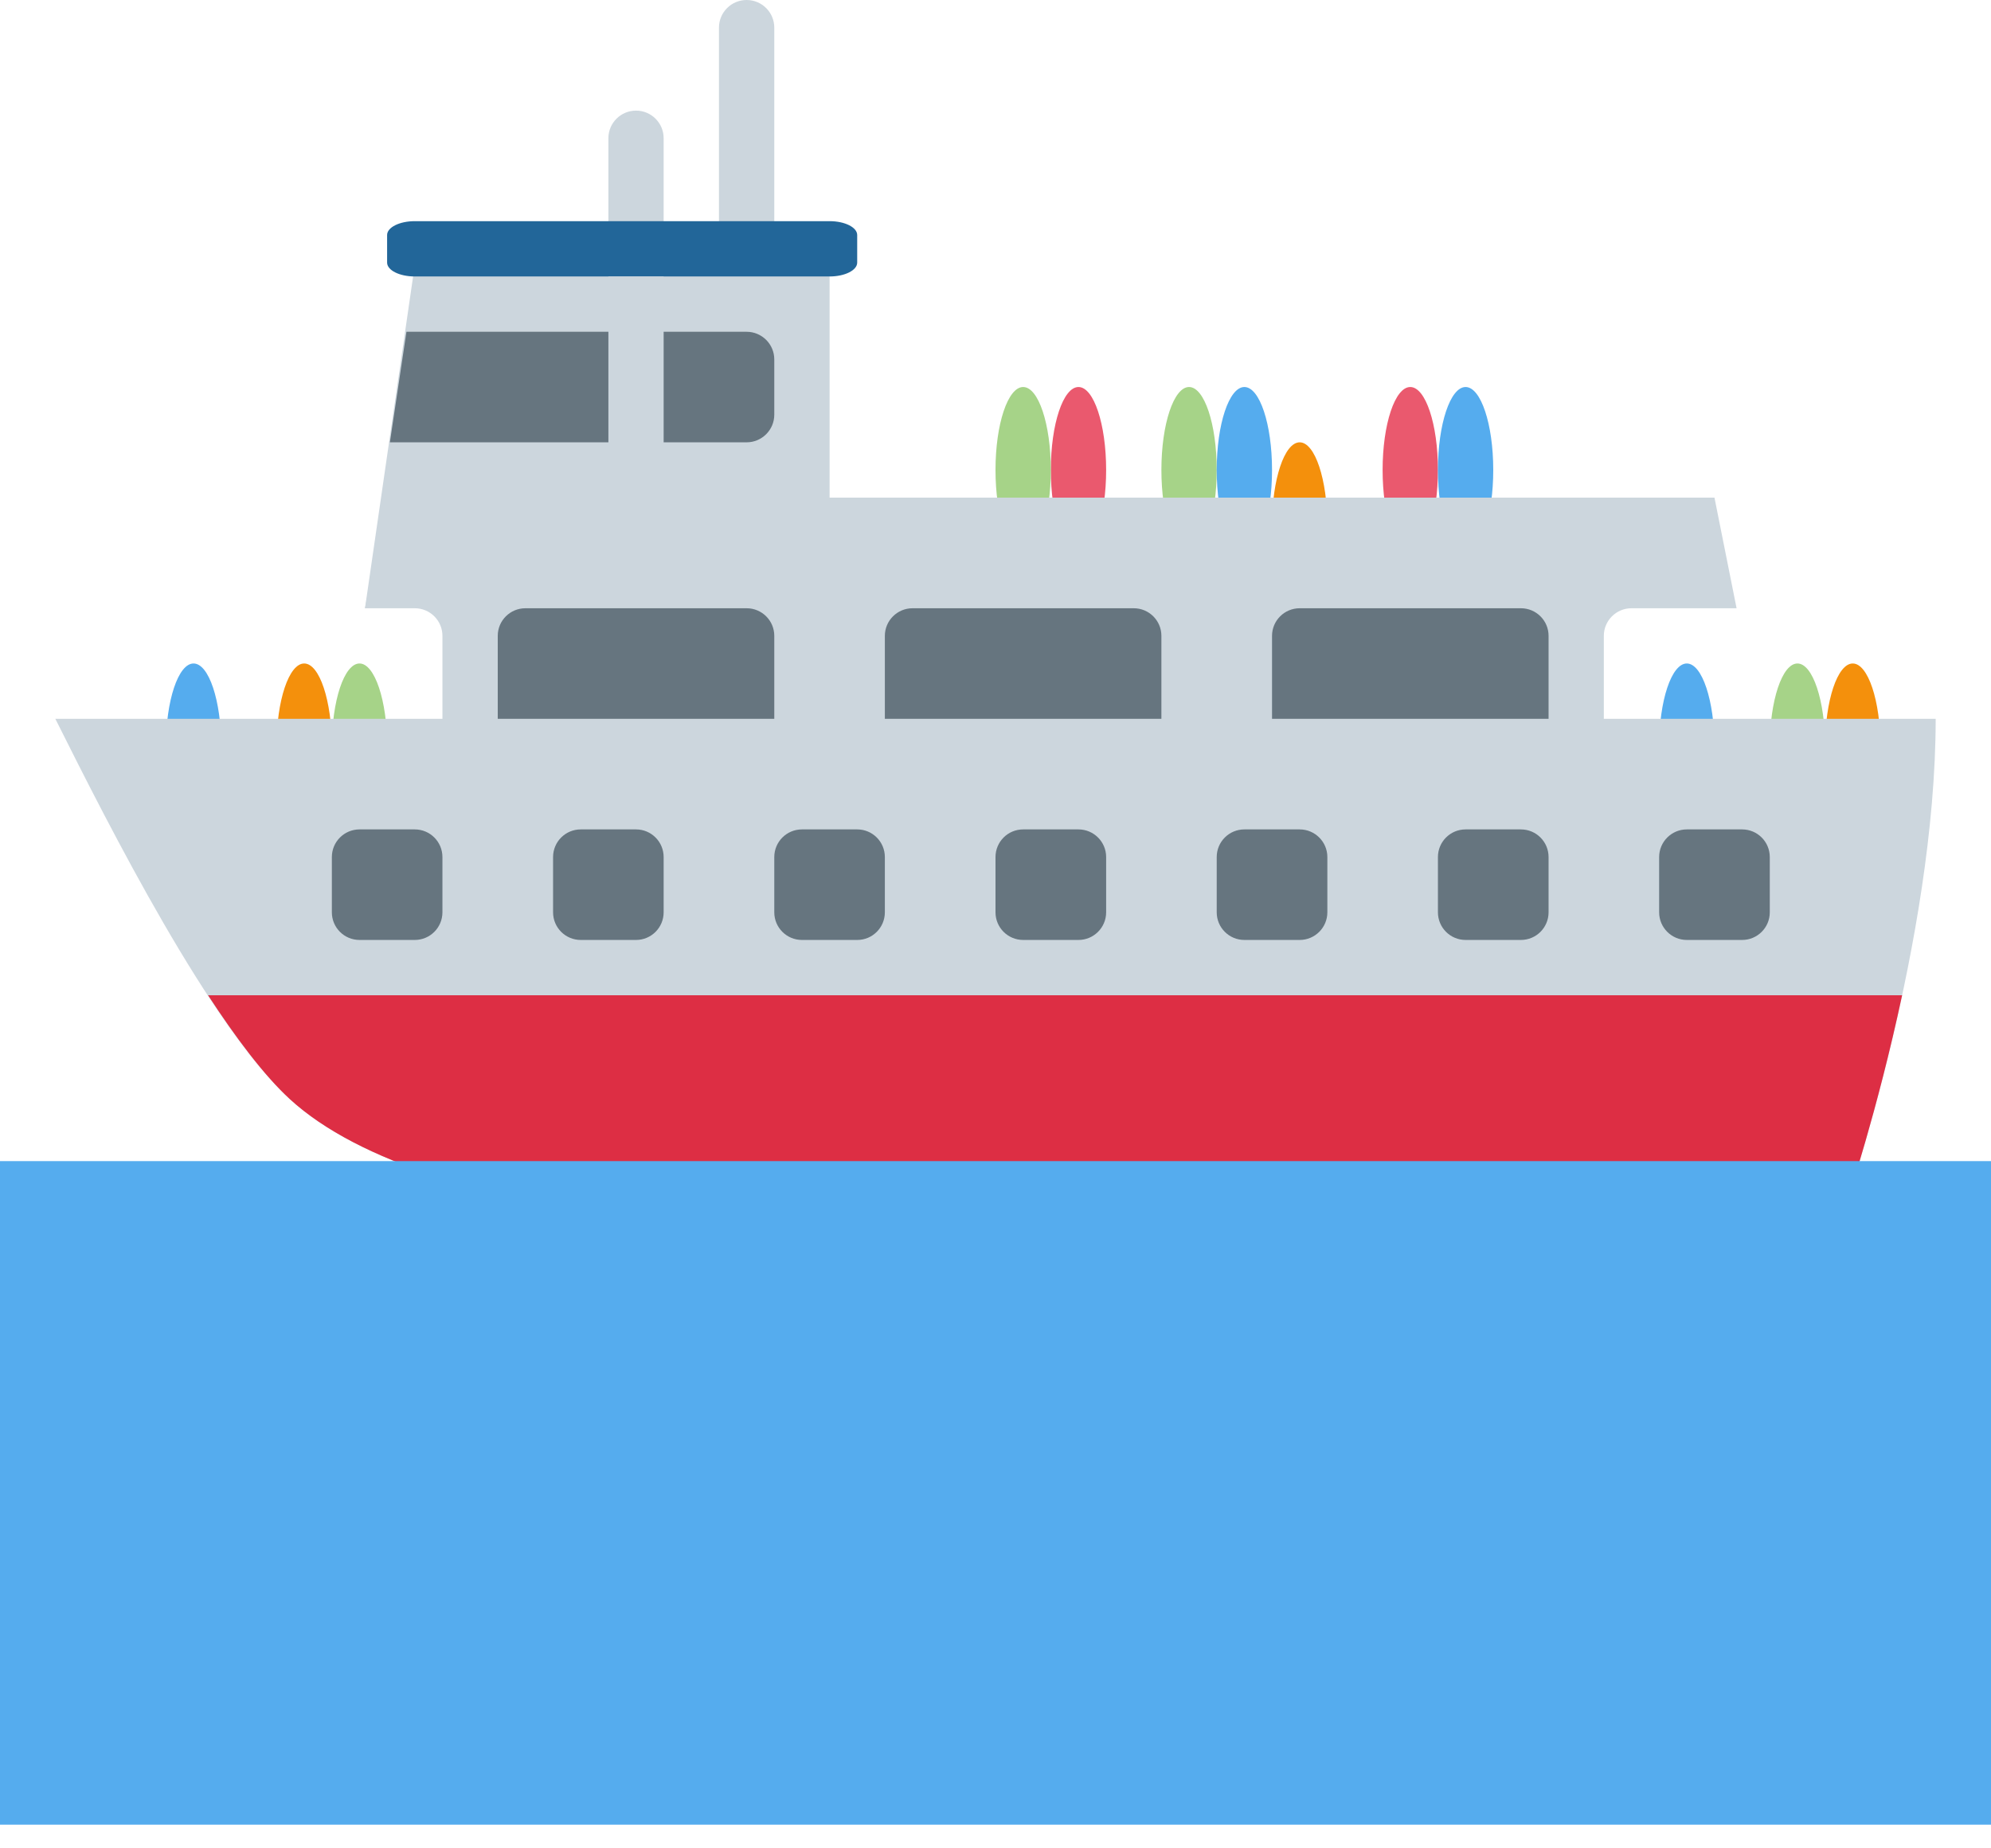 <svg width="28" height="26" viewBox="0 0 28 26" fill="none" xmlns="http://www.w3.org/2000/svg">
<path d="M15.167 7.778C15.382 7.778 15.556 7.255 15.556 6.611C15.556 5.967 15.382 5.444 15.167 5.444C14.952 5.444 14.778 5.967 14.778 6.611C14.778 7.255 14.952 7.778 15.167 7.778Z" fill="#EA596E"/>
<path d="M19.833 7.778C20.048 7.778 20.222 7.255 20.222 6.611C20.222 5.967 20.048 5.444 19.833 5.444C19.618 5.444 19.444 5.967 19.444 6.611C19.444 7.255 19.618 7.778 19.833 7.778Z" fill="#EA596E"/>
<path d="M16.722 7.778C16.937 7.778 17.111 7.255 17.111 6.611C17.111 5.967 16.937 5.444 16.722 5.444C16.507 5.444 16.333 5.967 16.333 6.611C16.333 7.255 16.507 7.778 16.722 7.778Z" fill="#A6D388"/>
<path d="M14.389 7.778C14.604 7.778 14.778 7.255 14.778 6.611C14.778 5.967 14.604 5.444 14.389 5.444C14.174 5.444 14 5.967 14 6.611C14 7.255 14.174 7.778 14.389 7.778Z" fill="#A6D388"/>
<path d="M17.5 7.778C17.715 7.778 17.889 7.255 17.889 6.611C17.889 5.967 17.715 5.444 17.5 5.444C17.285 5.444 17.111 5.967 17.111 6.611C17.111 7.255 17.285 7.778 17.5 7.778Z" fill="#55ACEE"/>
<path d="M20.611 7.778C20.826 7.778 21 7.255 21 6.611C21 5.967 20.826 5.444 20.611 5.444C20.396 5.444 20.222 5.967 20.222 6.611C20.222 7.255 20.396 7.778 20.611 7.778Z" fill="#55ACEE"/>
<path d="M23.722 11.667C23.937 11.667 24.111 11.144 24.111 10.5C24.111 9.856 23.937 9.333 23.722 9.333C23.507 9.333 23.333 9.856 23.333 10.5C23.333 11.144 23.507 11.667 23.722 11.667Z" fill="#55ACEE"/>
<path d="M2.722 11.667C2.937 11.667 3.111 11.144 3.111 10.5C3.111 9.856 2.937 9.333 2.722 9.333C2.507 9.333 2.333 9.856 2.333 10.5C2.333 11.144 2.507 11.667 2.722 11.667Z" fill="#55ACEE"/>
<path d="M25.278 11.667C25.493 11.667 25.667 11.144 25.667 10.5C25.667 9.856 25.493 9.333 25.278 9.333C25.063 9.333 24.889 9.856 24.889 10.5C24.889 11.144 25.063 11.667 25.278 11.667Z" fill="#A6D388"/>
<path d="M5.056 11.667C5.27 11.667 5.445 11.144 5.445 10.5C5.445 9.856 5.27 9.333 5.056 9.333C4.841 9.333 4.667 9.856 4.667 10.5C4.667 11.144 4.841 11.667 5.056 11.667Z" fill="#A6D388"/>
<path d="M26.056 11.667C26.27 11.667 26.445 11.144 26.445 10.5C26.445 9.856 26.27 9.333 26.056 9.333C25.841 9.333 25.667 9.856 25.667 10.5C25.667 11.144 25.841 11.667 26.056 11.667Z" fill="#F4900C"/>
<path d="M4.278 11.667C4.493 11.667 4.667 11.144 4.667 10.5C4.667 9.856 4.493 9.333 4.278 9.333C4.063 9.333 3.889 9.856 3.889 10.5C3.889 11.144 4.063 11.667 4.278 11.667Z" fill="#F4900C"/>
<path d="M18.278 8.556C18.493 8.556 18.667 8.033 18.667 7.389C18.667 6.745 18.493 6.222 18.278 6.222C18.063 6.222 17.889 6.745 17.889 7.389C17.889 8.033 18.063 8.556 18.278 8.556Z" fill="#F4900C"/>
<path d="M22.555 10.5V8.944C22.555 8.73 22.73 8.556 22.944 8.556H24.422L24.111 7H5.444L5.133 8.556H5.833C6.048 8.556 6.222 8.73 6.222 8.944V10.5C6.222 10.715 6.048 10.889 5.833 10.889H22.167C21.952 10.889 22.555 10.715 22.555 10.5Z" fill="#CCD6DD"/>
<path d="M10.889 10.5C10.889 10.715 10.715 10.889 10.5 10.889H7.389C7.174 10.889 7 10.715 7 10.5V8.944C7 8.73 7.174 8.556 7.389 8.556H10.5C10.715 8.556 10.889 8.73 10.889 8.944V10.5ZM16.333 10.5C16.333 10.715 16.159 10.889 15.944 10.889H12.833C12.619 10.889 12.444 10.715 12.444 10.5V8.944C12.444 8.73 12.619 8.556 12.833 8.556H15.944C16.159 8.556 16.333 8.73 16.333 8.944V10.5ZM21.778 10.5C21.778 10.715 21.604 10.889 21.389 10.889H18.278C18.063 10.889 17.889 10.715 17.889 10.5V8.944C17.889 8.73 18.063 8.556 18.278 8.556H21.389C21.604 8.556 21.778 8.73 21.778 8.944V10.5Z" fill="#66757F"/>
<path d="M25.979 16.884C25.979 16.884 27.222 13.222 27.222 10.111H0.778C1.556 11.667 2.956 14.433 4.076 15.461C7.968 19.032 25.979 16.884 25.979 16.884Z" fill="#CCD6DD"/>
<path d="M2.926 14C3.318 14.6 3.712 15.126 4.076 15.461C7.968 19.032 25.98 16.884 25.98 16.884C25.98 16.884 26.398 15.645 26.75 14H2.926Z" fill="#DD2E44"/>
<path d="M6.222 12.833C6.222 13.048 6.048 13.222 5.833 13.222H5.056C4.841 13.222 4.667 13.048 4.667 12.833V12.056C4.667 11.841 4.841 11.667 5.056 11.667H5.833C6.048 11.667 6.222 11.841 6.222 12.056V12.833ZM9.333 12.833C9.333 13.048 9.159 13.222 8.945 13.222H8.167C7.952 13.222 7.778 13.048 7.778 12.833V12.056C7.778 11.841 7.952 11.667 8.167 11.667H8.945C9.159 11.667 9.333 11.841 9.333 12.056V12.833ZM12.444 12.833C12.444 13.048 12.27 13.222 12.056 13.222H11.278C11.063 13.222 10.889 13.048 10.889 12.833V12.056C10.889 11.841 11.063 11.667 11.278 11.667H12.056C12.27 11.667 12.444 11.841 12.444 12.056V12.833ZM15.556 12.833C15.556 13.048 15.381 13.222 15.167 13.222H14.389C14.174 13.222 14 13.048 14 12.833V12.056C14 11.841 14.174 11.667 14.389 11.667H15.167C15.381 11.667 15.556 11.841 15.556 12.056V12.833ZM18.667 12.833C18.667 13.048 18.492 13.222 18.278 13.222H17.5C17.285 13.222 17.111 13.048 17.111 12.833V12.056C17.111 11.841 17.285 11.667 17.5 11.667H18.278C18.492 11.667 18.667 11.841 18.667 12.056V12.833ZM21.778 12.833C21.778 13.048 21.604 13.222 21.389 13.222H20.611C20.396 13.222 20.222 13.048 20.222 12.833V12.056C20.222 11.841 20.396 11.667 20.611 11.667H21.389C21.604 11.667 21.778 11.841 21.778 12.056V12.833ZM24.889 12.833C24.889 13.048 24.715 13.222 24.5 13.222H23.722C23.508 13.222 23.333 13.048 23.333 12.833V12.056C23.333 11.841 23.508 11.667 23.722 11.667H24.5C24.715 11.667 24.889 11.841 24.889 12.056V12.833Z" fill="#66757F"/>
<path d="M11.667 7.778L5.133 8.556L5.833 3.727H11.667V7.778Z" fill="#CCD6DD"/>
<path d="M10.889 3.5C10.889 3.715 10.715 3.889 10.5 3.889C10.285 3.889 10.111 3.715 10.111 3.5V0.389C10.111 0.174 10.285 0 10.5 0C10.715 0 10.889 0.174 10.889 0.389V3.5ZM9.333 5.056C9.333 5.27 9.159 5.444 8.945 5.444C8.73 5.444 8.556 5.27 8.556 5.056V1.944C8.556 1.73 8.73 1.556 8.945 1.556C9.159 1.556 9.333 1.73 9.333 1.944V5.056Z" fill="#CCD6DD"/>
<path d="M12.055 3.694C12.055 3.802 11.881 3.889 11.667 3.889H5.833C5.619 3.889 5.444 3.802 5.444 3.694V3.306C5.444 3.198 5.619 3.111 5.833 3.111H11.667C11.881 3.111 12.055 3.198 12.055 3.306V3.694Z" fill="#226699"/>
<path d="M10.5 4.667H5.716L5.483 6.222H10.5C10.714 6.222 10.889 6.048 10.889 5.833V5.056C10.889 4.841 10.714 4.667 10.5 4.667Z" fill="#66757F"/>
<path d="M8.556 3.889H9.333V7H8.556V3.889Z" fill="#CCD6DD"/>
<path d="M0 16.333H28V25.667H0V16.333Z" fill="#55ACEE"/>
</svg>
